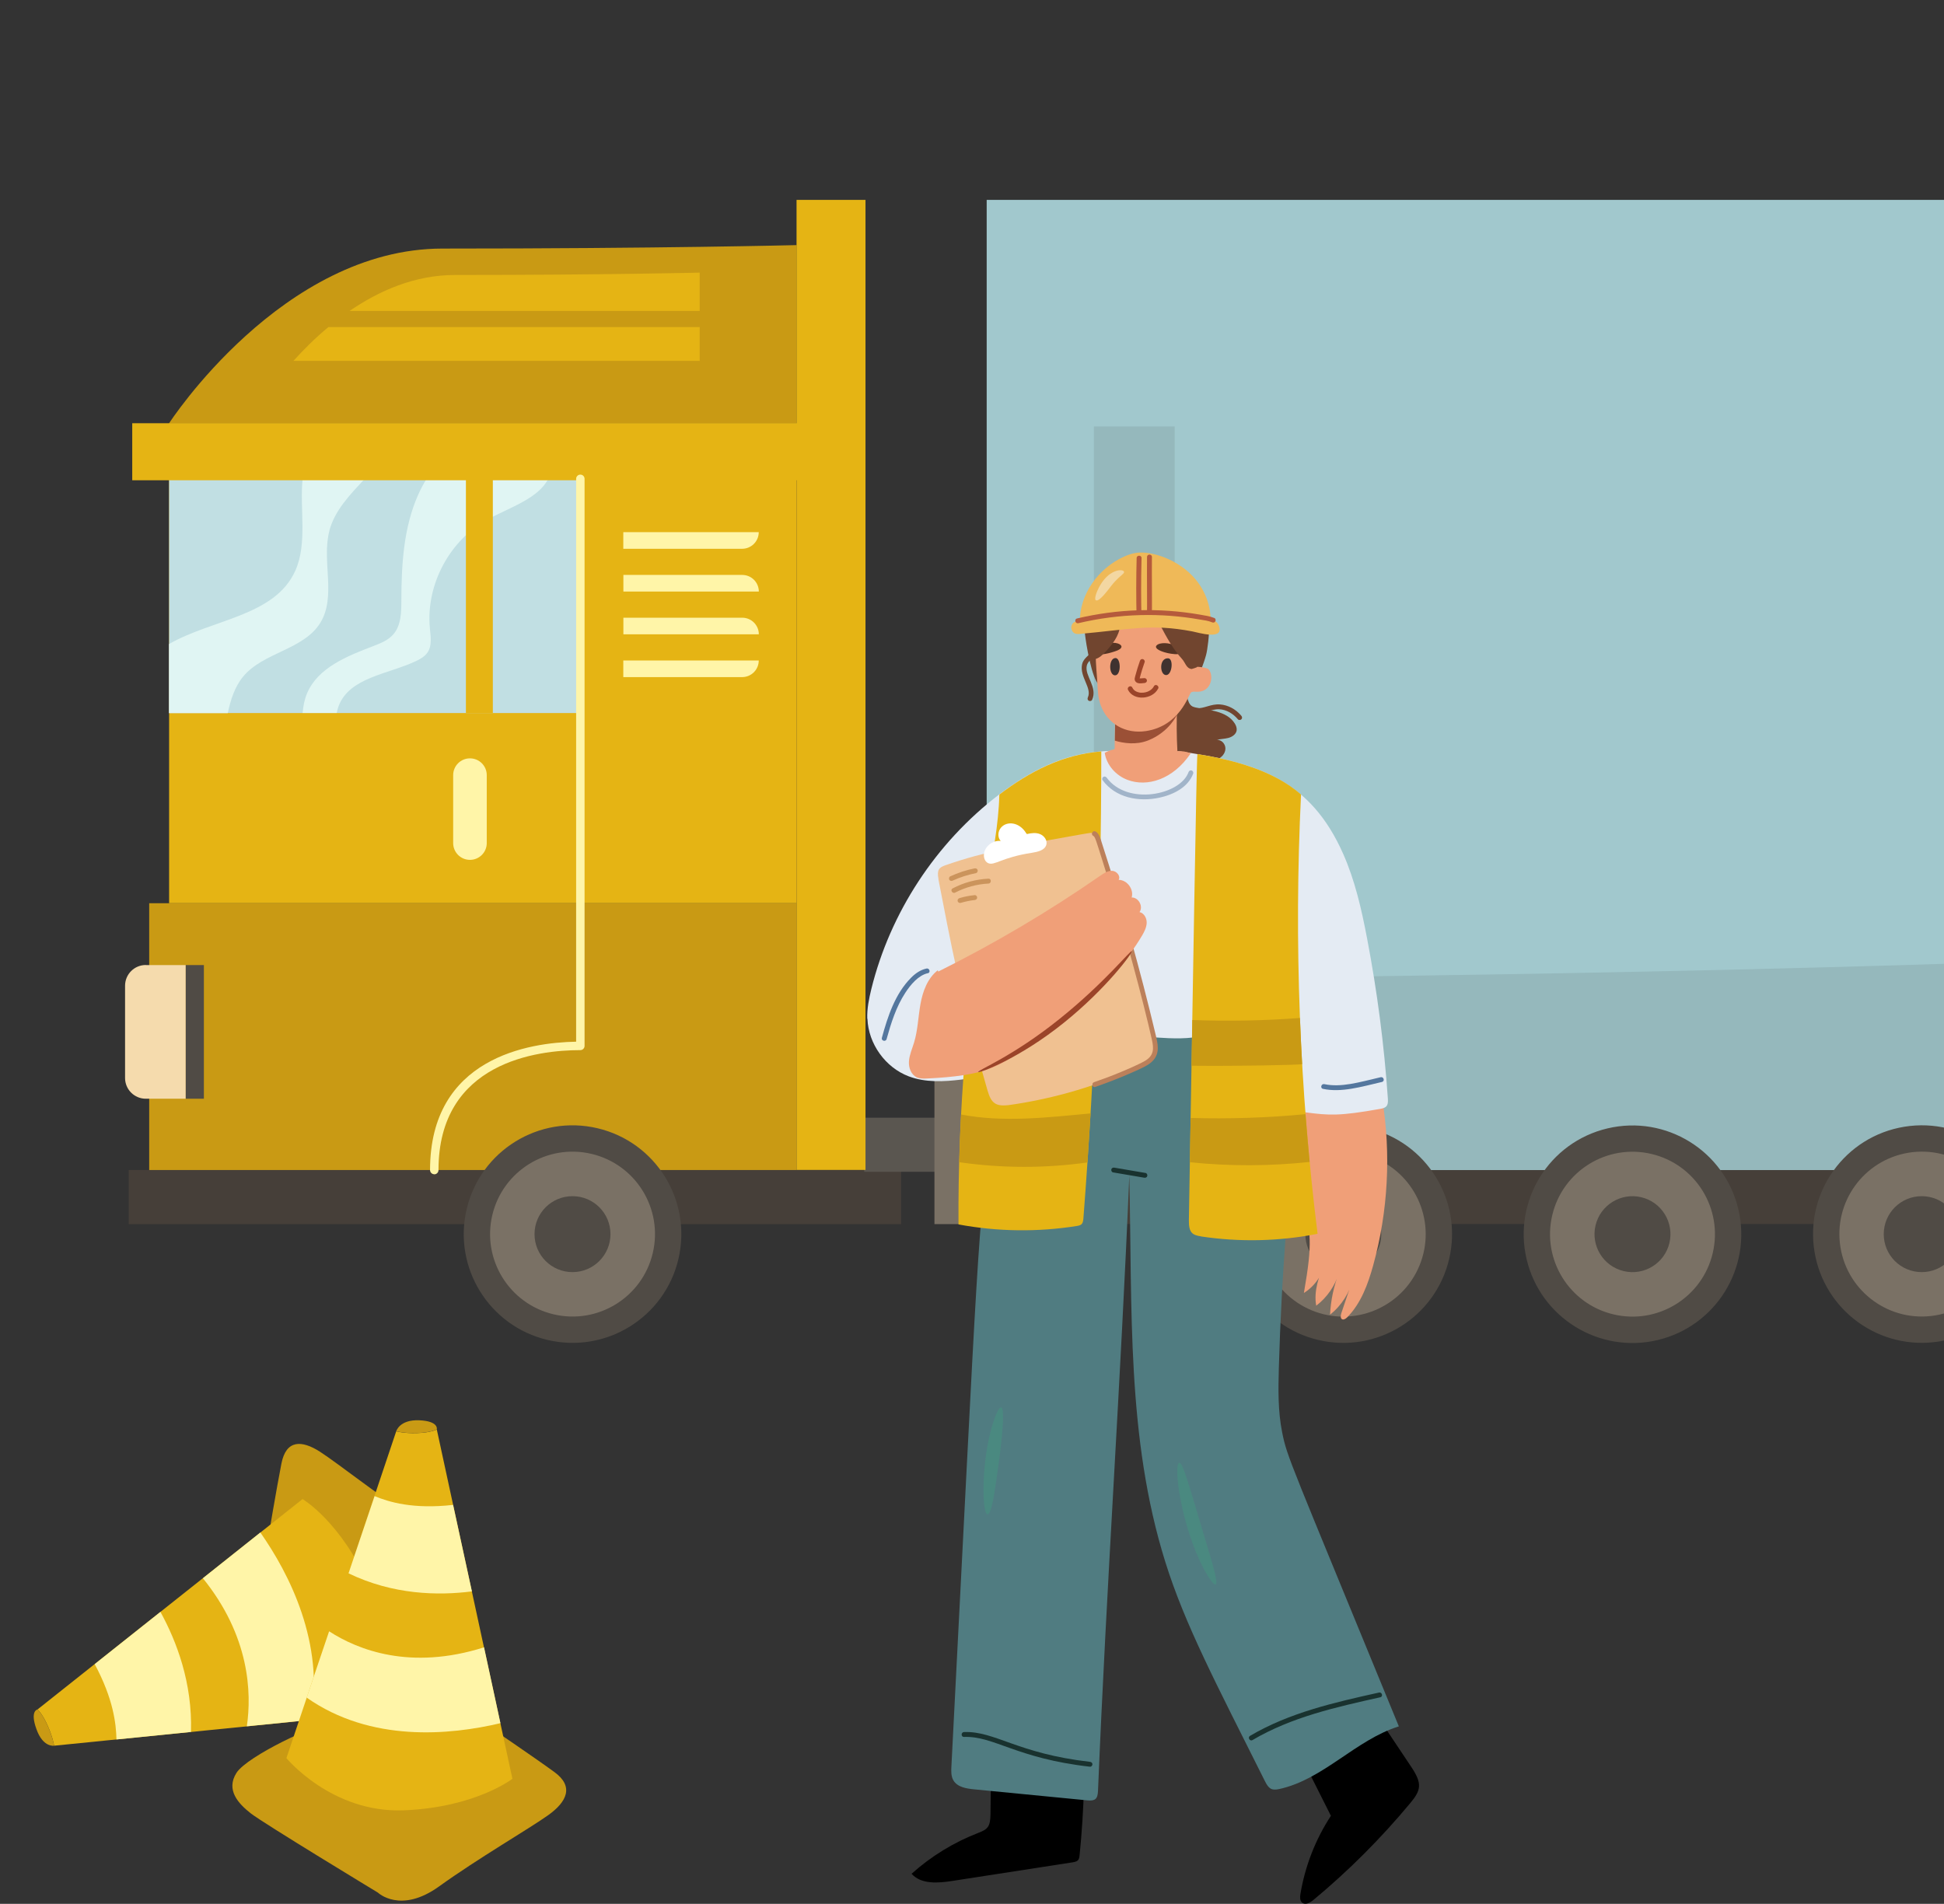 <?xml version="1.0" encoding="UTF-8"?><svg id="b" xmlns="http://www.w3.org/2000/svg" width="230.36" height="225.64" xmlns:xlink="http://www.w3.org/1999/xlink" viewBox="0 0 230.36 225.64"><rect x="0" y="0" width="230.36" height="225.64" fill="#333333" stroke="none"/><defs><clipPath id="e"><rect width="230.36" height="171.29" fill="none"/></clipPath></defs><g id="c"><g id="d"><g clip-path="url(#e)"><rect x="20.04" y="50.16" width="74.35" height="56.89" fill="#e5b414"/><rect x="20.04" y="56.75" width="48.73" height="27.76" fill="#c1dfe3"/><path d="M39.03,62.92c-.94,3.58.87,7.77-1.09,10.92-1.99,3.19-6.75,3.46-9.14,6.36-1,1.22-1.48,2.78-1.81,4.32h-6.96v-8.19c5.18-2.97,12.53-3.29,14.96-8.68,1.47-3.26.5-7.4.87-10.89h7.35c-1.75,1.89-3.55,3.72-4.19,6.17Z" fill="#e0f5f3"/><path d="M64.96,56.75c-1.12,2.28-4.5,3.39-7.01,4.72-4.62,2.44-7.51,7.8-7.01,12.99.09.96.27,2.02-.25,2.83-.32.49-.85.8-1.37,1.05-3.33,1.58-7.95,1.93-9.21,5.39-.09.25-.16.51-.21.77h-4.04c.07-.79.21-1.57.52-2.31,1.28-3.07,4.78-4.44,7.89-5.63.86-.33,1.75-.69,2.35-1.39.91-1.06.94-2.59.94-3.99.01-4.27.26-8.64,1.99-12.54.29-.65.63-1.29,1.01-1.91h14.41Z" fill="#e0f5f3"/><rect x="55.21" y="56.75" width="3.19" height="27.76" fill="#e5b414"/><rect x="17.68" y="107.05" width="76.71" height="31.7" fill="#c99a14"/><path d="M52.43,29.46c25.77,0,41.97-.41,41.97-.41v21.11H20.04s13.38-20.7,32.39-20.7Z" fill="#c99a14"/><path d="M82.91,32.31v4.54h-41.48c3.48-2.39,7.72-4.26,12.48-4.26,17.81,0,29.01-.28,29.01-.28Z" fill="#e5b414"/><path d="M38.92,38.76h43.99v4.01h-48.14c1.13-1.25,2.52-2.66,4.15-4.01Z" fill="#e5b414"/><rect x="15.67" y="50.16" width="78.89" height="6.76" fill="#e5b414"/><path d="M87.94,65.04h-14.08v-1.97h16.05c0,1.09-.88,1.97-1.97,1.97Z" fill="#fff5a8"/><path d="M89.92,70.11h-16.05v-1.97h14.08c1.09,0,1.97.88,1.97,1.97h0Z" fill="#fff5a8"/><path d="M89.92,75.18h-16.05v-1.97h14.08c1.09,0,1.97.88,1.97,1.97h0Z" fill="#fff5a8"/><path d="M87.94,80.25h-14.08v-1.97h16.05c0,1.09-.88,1.97-1.97,1.97Z" fill="#fff5a8"/><path d="M55.69,101.91h0c-1.1,0-1.99-.89-1.99-1.99v-8.05c0-1.1.89-1.99,1.99-1.99h0c1.1,0,1.99.89,1.99,1.99v8.05c0,1.1-.89,1.99-1.99,1.99Z" fill="#fff5a8"/><path d="M17.28,114.38h4.73v15.84h-4.73c-1.36,0-2.46-1.1-2.46-2.46v-10.93c0-1.36,1.1-2.46,2.46-2.46Z" fill="#f5dbad"/><rect x="22.01" y="114.38" width="2.15" height="15.84" transform="translate(46.17 244.6) rotate(180)" fill="#504b45"/><rect x="15.25" y="138.67" width="91.53" height="6.41" fill="#463f39"/><rect x="102.41" y="132.47" width="8.52" height="6.41" fill="#5a5650"/><rect x="94.39" y="23.69" width="8.17" height="114.97" fill="#e5b414"/><circle cx="67.85" cy="146.27" r="12.89" transform="translate(-90.1 178.7) rotate(-76.72)" fill="#504b45"/><circle cx="67.85" cy="146.27" r="9.77" transform="translate(-90.1 178.7) rotate(-76.72)" fill="#7a7165"/><path d="M72.34,146.27c0,2.48-2.01,4.5-4.5,4.5s-4.5-2.01-4.5-4.5,2.01-4.5,4.5-4.5,4.5,2.01,4.5,4.5Z" fill="#504b45"/><path d="M51.46,139.17c-.27,0-.5-.22-.5-.5,0-13.32,11.72-15.11,17.31-15.21V56.75c0-.27.22-.5.5-.5s.5.22.5.5v67.21c0,.27-.22.5-.5.5-5.05,0-16.81,1.39-16.81,14.22,0,.27-.22.5-.5.5Z" fill="#fff5a8"/><rect x="127.2" y="128.91" width="139.35" height="16.16" fill="#463f39"/><rect x="110.73" y="125.69" width="16.54" height="19.39" fill="#7a7165"/><rect x="116.92" y="23.69" width="308.04" height="114.97" fill="#a1c8cd"/><path d="M424.97,23.69v114.97H116.92v-22.59c33.44-.07,231.3-1.1,254.9-16.05,21.98-13.92,25.54-63.41,26.09-76.32h27.05Z" fill="#95b8bc"/><rect x="129.62" y="50.54" width="9.58" height="47.88" fill="#95b8bc"/><circle cx="159.18" cy="146.27" r="12.89" transform="translate(-19.75 267.59) rotate(-76.72)" fill="#504b45"/><circle cx="159.18" cy="146.27" r="9.77" transform="translate(-36.88 237.36) rotate(-67.5)" fill="#7a7165"/><path d="M163.68,146.27c0,2.48-2.01,4.5-4.5,4.5s-4.5-2.01-4.5-4.5,2.01-4.5,4.5-4.5,4.5,2.01,4.5,4.5Z" fill="#504b45"/><circle cx="193.45" cy="146.27" r="12.89" transform="translate(-28.43 48.36) rotate(-13.28)" fill="#504b45"/><circle cx="193.45" cy="146.27" r="9.77" transform="translate(6.65 300.95) rotate(-76.72)" fill="#7a7165"/><circle cx="193.45" cy="146.27" r="4.5" transform="translate(6.65 300.95) rotate(-76.72)" fill="#504b45"/><circle cx="227.73" cy="146.27" r="12.89" transform="translate(-20.49 38.37) rotate(-9.22)" fill="#504b45"/><circle cx="227.73" cy="146.27" r="9.77" transform="translate(-20.49 38.37) rotate(-9.22)" fill="#7a7165"/><path d="M232.22,146.27c0,2.48-2.01,4.5-4.5,4.5s-4.5-2.01-4.5-4.5,2.01-4.5,4.5-4.5,4.5,2.01,4.5,4.5Z" fill="#504b45"/></g><path d="M38.72,200.4c.07.96,6.51,7.09,8.7,7.45,2.17.36,2.95-1.66,3.38-3.5.43-1.84,2.3-17.55,2.3-17.55,0,0,1.16-3.47-3.31-6.34-4.48-2.85-9.69-6.99-11.87-8.4-2.17-1.39-4.01-1.44-4.57,1.39-.56,2.83-1.69,9.56-1.69,9.56l7.06,17.39Z" fill="#c99a14" fill-rule="evenodd"/><path d="M6.41,206.9l37.32-3.75s3.49-7.51.04-15.18c-3.43-7.69-7.92-10.3-7.92-10.3l-31.4,24.93s.59.53,1.2,1.93c.62,1.39.76,2.37.76,2.37h0Z" fill="#e5b414" fill-rule="evenodd"/><path d="M13.8,206.16l8.83-.89c.18-5.83-1.71-10.76-3.62-14.23l-7.79,6.19c2.21,4.11,2.54,7.06,2.58,8.93h0ZM29.25,204.6l7.58-.76c1.66-9.1-2.55-17.32-5.98-22.21l-6.81,5.42c5.56,6.87,5.79,13.58,5.21,17.55h0Z" fill="#fff5a8" fill-rule="evenodd"/><path d="M6.41,206.9s-1.31.24-2.09-1.96c-.8-2.2.13-2.34.13-2.34,0,0,.59.53,1.2,1.93.62,1.39.76,2.37.76,2.37h0Z" fill="#c99a14" fill-rule="evenodd"/><path d="M45.01,198.68s.61-7.02-2-12.35c1.47,2.11,3.35,8.34,2,12.35h0Z" fill="#2b2468" fill-rule="evenodd"/><path d="M47.41,207.85s2.34-.04,3.32-3.21c0,0-.43,2.11-1.56,2.97-1.13.86-1.77.24-1.77.24h0Z" fill="#2b2468" fill-rule="evenodd"/><path d="M52.22,193.98s-.06-3.41.64-5.21c0,0-.07,1.81-.21,2.7-.12.91-.43,2.51-.43,2.51h0Z" fill="#2b2468" fill-rule="evenodd"/><path d="M38.66,204.47c-.91-.3-9.36,3.64-10.64,5.65-1.28,2.03.22,3.64,1.71,4.81,1.5,1.17,15.05,9.38,15.05,9.38,0,0,2.67,2.57,7.26-.74,4.59-3.31,10.67-6.83,12.91-8.43,2.24-1.6,3.09-3.41.74-5.12-2.34-1.71-8-5.55-8-5.55h-19.02Z" fill="#c99a14" fill-rule="evenodd"/><path d="M46.95,169.64l-13.01,38.73s5.34,6.5,13.87,6.19c8.53-.33,12.91-3.74,12.91-3.74l-8.96-41.4s-.74.39-2.3.43c-1.54.06-2.51-.21-2.51-.21h0Z" fill="#e5b414" fill-rule="evenodd"/><path d="M44.39,177.31l-3.09,9.16c5.25,2.54,10.59,2.66,14.62,2.14l-2.23-10.25c-4.73.53-7.58-.33-9.3-1.04h0ZM39,193.34l-2.66,7.86c7.6,5.34,16.96,4.45,22.96,3.03l-1.94-8.99c-8.74,2.77-14.97.3-18.36-1.9h0Z" fill="#fff5a8" fill-rule="evenodd"/><path d="M46.95,169.64s.37-1.4,2.72-1.31c2.36.1,2.09,1.08,2.09,1.08,0,0-.74.39-2.3.43-1.54.06-2.51-.21-2.51-.21h0Z" fill="#c99a14" fill-rule="evenodd"/><path d="M142.19,73.03c.52.98.88.35,1.05,1.45.09.58-.16,2.57-.32,3.14-.26.98-.87,2.59-1.48,3.4-.61.81-.98,1.31-.56,2.23.19.41.42.52.83.61,1.41.31,3.64.34,4.61,1.89.15.24.26.53.22.82-.07.46-.53.77-.99.89-.45.12-.94.11-1.39.24.56-.08,1.07.47,1.05,1.04s-.45,1.05-.97,1.26c-1.07.44-2.27-.1-3.31-.23-1.61-.21-3.39.34-4.79-.48-.63-.37-1.08-.98-1.52-1.56-2.91-3.92-2.68-4.27-3.49-5.4-.38-.54-.87-1-1.2-1.57-.8-1.38-1.42-5.63-1.39-6.01.05-.83,1.08-1.36,1.78-1.81.71-.45,1.54-.65,2.36-.79,3.04-.5,6.19-.25,9.11.73l.4.17Z" fill="#71452f"/><path d="M130.75,76.86c-.4.35-.79.7-1.19,1.05-.32.28-.68.55-.78.99-.27,1.21,1.33,2.55.63,4.05-.07.14-.27.18-.4.1-.14-.08-.17-.25-.1-.4.51-1.1-.99-2.43-.69-3.89.13-.64.54-.92,2.12-2.32.28-.25.69.16.41.41h0Z" fill="#71452f"/><path d="M140.96,83.45c.16.3.5.44.83.48.87.08,1.71-.53,2.79-.44.92.07,1.85.54,2.52,1.35.1.12.12.29,0,.41-.1.1-.31.12-.41,0-.55-.66-1.35-1.15-2.22-1.19-.97-.04-1.79.59-2.86.43-.47-.07-.92-.31-1.15-.74-.18-.33.32-.62.5-.29h0Z" fill="#71452f"/><path d="M163.79,130.22c1.06,6.56.7,13.34-1.07,19.75-.62,2.24-1.45,4.51-3.08,6.16-.48.49-.94.25-.7-.48.47-1.38.93-2.77,1.4-4.15-.39,1.69-1.37,3.24-2.73,4.31.08-1.69.44-3.38,1.05-4.96-.45,1.54-1.41,2.93-2.69,3.9-.33-1.78.36-3.57,1.04-5.25-.24,1.53-1.18,2.93-2.5,3.74,1.08-6.22.75-6.83-.02-11.51-.49-2.98-.68-5.99-.87-9-.06-.98-.12-2.01.27-2.91.52-1.22,1.78-2,3.07-2.27,1.29-.27,2.64-.11,3.94.1l2.89,2.57Z" fill="#f09f78"/><path d="M128.45,211.8c-.08,2.7-.25,5.39-.52,8.08-.06.57-.19.74-.82.84-4.76.74-9.52,1.47-14.28,2.21-1.68.26-3.67.42-4.81-.85,2.31-2.08,5.01-3.73,7.91-4.85,1.1-.42,1.42-.72,1.44-2.18.02-1.85.04-3.69.06-5.54.01-1.17.29-1.61,1.72-1.77,1.65-.18,3.34-.37,4.97-.06,1.63.31,3.24,1.2,4.01,2.67l.31,1.44Z"/><path d="M163.1,203.22c1.38,2.07,2.76,4.14,4.15,6.22,1.28,1.92,1.16,2.71-.11,4.23-3.47,4.18-7.32,8.04-11.5,11.51-.38.32-.95.64-1.34.32-.28-.24-.26-.67-.2-1.04.55-3.29,1.78-6.46,3.61-9.25-1.38-2.75-2.77-5.5-4.15-8.26-.36-.71-.72-1.46-.75-2.25-.05-1.43,1.01-2.7,2.29-3.34s2.74-.75,4.16-.86l3.83,2.71Z"/><path d="M152.45,145.26c-.45,5.62-.75,11.24-.91,16.87-.07,2.55-.11,5.12.39,7.62.6,3.01.81,3.12,13.83,34.86-5.13,1.6-8.94,6.3-14.19,7.43-.89.19-1.23-.03-1.69-.96-5.76-11.53-9.46-18.49-11.8-25.98-4.6-14.72-3.9-29.94-4.26-45.8-1,24.34-2.71,48.62-3.71,72.97-.04.97-.36,1.19-1.24,1.11-4.48-.44-8.97-.87-13.45-1.31-.92-.09-1.98-.26-2.45-1.07-.28-.49-.26-1.09-.23-1.65,3.13-60.51,3.13-65.14,4.82-75.03,1.93-11.29,6.17-14.41,13.92-15.31,3.82-.44,7.87-.29,11.25,1.54,3.38,1.83,5.89,5.67,5.22,9.46l4.51,15.25Z" fill="#507c81"/><path d="M102.79,120.74c.11,2.97,2.12,5.78,4.9,6.83,1.96.74,4.14.64,6.22.38,3.28-.4,6.91-1.28,10.37-2.63,2.32-.9,4.56-2,7.01-2.37,3.8-.57,7.75.69,11.48-.24.59,2.51,1.29,5,2.08,7.46.13.41.27.83.55,1.16.94,1.11,2.7.57,4.13.32,1.7-.3,3.42-.05,5.14.18,2.82.37,4.04.46,8.9-.41.72-.13.95-.34.89-1.21-.44-6.38-1.27-12.74-2.47-19.02-.65-3.41-1.42-6.82-2.83-10-3.86-8.71-10.07-10.89-19.66-12.17l1.15.89c-8.34-1.39-13.98-2.03-22.25,4.25-7.53,5.74-12.92,14.03-15.15,23.06-.28,1.15-.52,2.33-.48,3.52Z" fill="#e4ebf3"/><path d="M142.3,146.54c4.58.69,9.28.59,13.83-.31-2.12-17.02-2.82-34.45-1.96-52.07-3.32-2.88-7.93-4.08-12.28-4.79-.12,1.16-.51,26.22-1.01,55.25-.02,1.45.39,1.76,1.42,1.91Z" fill="#e5b414"/><path d="M113.59,145.12c4.62.86,9.39.92,14.03.18.53-.09.71-.23.76-.88,1.36-17.63,2.12-36.18,2.12-55.36-4.54.35-8.44,2.34-12.08,5.11-.09,3.61-.81,7.18-1.44,10.74-2.34,13.27-3.48,26.75-3.4,40.23Z" fill="#e5b414"/><path d="M114.28,126.15c14.83.24,14.5.25,15.26.21.1-1.89.19-3.79.27-5.68-.04,0-.08,0-.12,0-5.6.42-8.09-.73-9.85-.6-1.49.11-2.83,1.02-3.79,2.17-.69.83-1.22,1.78-1.69,2.76,0,.02-.02.2-.09,1.13Z" fill="#e3cdc7"/><path d="M111.21,104.19c-.21-1.09.06-1.37.79-1.63,4.65-1.64,9.52-2.51,14.38-3.36,2.75-.48,2.97-.58,3.29-.4.26.15.38.46.47.75,2.51,7.7,4.7,15.49,6.57,23.37.45,1.89.17,2.61-1.64,3.46-4.86,2.26-10.05,3.81-15.36,4.57-1.74.25-2.25-.2-2.69-1.71-3.29-11.41-4.41-17.83-5.82-25.03Z" fill="#f0c191"/><path d="M129.82,98.54c.46.27.58.83.73,1.31,2.43,7.49,4.56,15.07,6.38,22.73.27,1.13.53,2.18-.27,3.09-.5.57-1.33.92-2.69,1.52-1.46.64-2.83,1.16-4.18,1.63-.35.12-.5-.44-.15-.56,1.09-.38,2.18-.78,3.24-1.23.6-.25,2.34-.99,2.9-1.36.95-.62.96-1.37.71-2.48-1.03-4.58-3.2-12.75-5.6-20.38-1.07-3.4-1.1-3.61-1.36-3.76-.32-.19-.03-.69.29-.5h0Z" fill="#bc805a"/><path d="M121.69,98.85c.52-.12,1.07-.19,1.56.01s.88.74.74,1.25c-.18.67-1.02.85-1.7.96-3.62.55-4.43,1.56-5.19,1.23-.44-.19-.58-.77-.48-1.23.19-.86,1.09-1.5,1.96-1.4-.4-.44-.34-1.17.06-1.61.71-.78,2.16-.63,2.96.69l.08.1Z" fill="#fff"/><path d="M111.16,115.16c6.67-3.32,13.1-7.12,19.22-11.37.43-.3.9-.61,1.42-.58s1.02.62.76,1.07c1,0,1.83,1.13,1.54,2.09.81-.03,1.41,1.07.93,1.73.54.12.87.72.85,1.28-.02.55-.29,1.07-.57,1.54-3.3,5.55-8.66,9.52-13.88,13.31-3.04,2.21-4.75,3.27-11.56,3.59-.42.02-.86.03-1.24-.14-.68-.32-.98-1.16-.92-1.92.06-.75.38-1.46.6-2.18.45-1.47.49-3.04.76-4.56.27-1.52.84-3.08,2.06-4.03l.05.17Z" fill="#f09f78"/><path d="M129.16,209.39c-8.75-.99-11.37-3.66-14.93-3.53-.37.01-.37-.56,0-.58,3.7-.13,6.31,2.55,14.93,3.53.16.02.29.12.29.29,0,.14-.13.31-.29.29h0Z" fill="#19322f"/><path d="M163.56,201.16c-5.31,1.18-10.54,2.36-15.14,5.07-.32.19-.61-.31-.29-.5,4.67-2.75,10-3.96,15.28-5.13.36-.08.52.48.15.56h0Z" fill="#19322f"/><path d="M135.59,139.58c-1.23-.21-2.46-.42-3.7-.63-.15-.03-.24-.22-.2-.36.04-.16.2-.23.36-.2,1.23.21,2.46.42,3.7.63.15.03.24.22.2.36-.04.16-.2.23-.36.2h0Z" fill="#19322f"/><path d="M113.66,137.74c5.03.73,10.16.74,15.2.03.13-1.94.25-3.87.37-5.81-5.12.48-10.33,1.1-15.34.13-.1,1.88-.17,3.76-.22,5.65Z" fill="#c99a14"/><path d="M141,137.75c4.71.48,9.48.47,14.19-.04-.18-1.88-.34-3.77-.49-5.66-4.52.43-9.07.58-13.61.45-.03,1.75-.06,3.5-.09,5.25Z" fill="#c99a14"/><path d="M141.19,126.31c5.7.06,12.33-.09,13.11-.18-.1-1.82-.19-3.65-.26-5.48-4.24.32-8.5.4-12.75.24-.01.58-.07,4.18-.09,5.41Z" fill="#c99a14"/><path d="M163.77,128.23c-2.56.6-4.83,1.28-7,.82-.36-.08-.21-.63.15-.56,1.98.42,4.07-.2,6.69-.82.36-.08.52.47.15.56h0Z" fill="#54779e"/><path d="M109.95,115.34c-1.12.25-2.04,1.35-2.67,2.32-1.08,1.65-1.69,3.58-2.22,5.49-.1.36-.66.21-.56-.15.69-2.52,1.56-5.2,3.44-7.1.51-.52,1.13-.96,1.85-1.11.36-.08.52.48.15.56h0Z" fill="#54779e"/><path d="M130.91,89.23c.21,1.45,1.33,2.69,2.7,3.2,2.3.87,5.37,0,7.5-3.16-.51-.18-1.05-.27-1.59-.25-.1-1.81-.11-3.59-.03-5.29l-.93-.15c-1.25.34-2.54.55-3.84.62-.89.04-1.84,0-2.56-.52,0,.47-.07,4.78-.08,5.11-.41.09-.81.24-1.18.44Z" fill="#f09f78"/><path d="M132.1,87.78c1.04.31,2.51.53,3.91-.01,2.54-.99,3.45-3.05,3.45-3.05l-6.91-.24-.4.58c-.01.9-.03,1.81-.04,2.71Z" fill="#9b5036"/><path d="M130.04,81.06c.04.84.09,1.68.37,2.47.81,2.3,2.99,3.47,5.36,3.12,4.05-.6,5.08-4.33,5.36-4.57.29-.26.9.11,1.63-.31.92-.53.98-1.98.4-2.49-.17-.15-2.04-.5-1.96.02-.31-1.96-.73-4.1-2.28-5.33-1.77-1.4-5.88-1.86-8.07.3-1.51,1.5-.89,4.82-.81,6.78Z" fill="#f09f78"/><path d="M127.96,73.75c-.06-3.31,2.22-6.43,5.24-7.78.47-.21.96-.38,1.47-.45,1.81-.25,5.04.81,6.97,3.11,1.27,1.51,1.97,3.51,1.79,5.48-1.17.11-2.35-.1-3.51-.25-3.73-.46-7.54-.25-11.2.61l-.76-.72Z" fill="#efb958"/><path d="M136.5,66.01c-.02,2.46.02,4.72,0,7.29,0,.37-.58.37-.58,0,.02-2.46-.02-4.72,0-7.29,0-.37.58-.37.58,0h0Z" fill="#b55a3c"/><path d="M135.27,66.14c-.07,2.85-.06,5.05,0,7.36,0,.37-.57.37-.58,0-.07-2.74-.06-4.99,0-7.36,0-.37.59-.37.58,0h0Z" fill="#b55a3c"/><path d="M135.64,78.47c-.47,1.33-.59,1.99-.61,1.99,0,0-.06-.1-.04-.06,0,.02-.02,0,0,0,.02,0,.06.01.02,0,.07.01.2,0,.61-.03.16,0,.29.14.29.29,0,.16-.13.28-.29.29-.26.02-.56.08-.81,0-.15-.05-.27-.16-.33-.31-.06-.17,0-.34.04-.5.16-.61.35-1.22.56-1.82.05-.15.2-.25.36-.2.14.04.25.21.2.36h0Z" fill="#9b4429"/><path d="M137.23,81.62c-.64,1.27-2.87,1.49-3.56.15-.17-.33.33-.62.5-.29.13.25.28.4.55.51-.06-.03.13.06.37.1-.05,0,.04,0,.16.01.71.02,1.26-.33,1.49-.77.17-.33.67-.04.5.29h0Z" fill="#9b4429"/><path d="M136.98,76.66c0-.15.18-.31.49-.38.68-.17,1.71.06,2.24.51.25.21.35.44.26.57-.21.31-1.21.13-1.58.05-.38-.08-1.39-.36-1.41-.75Z" fill="#563424"/><path d="M130.18,77.49c-.18-.14-.04-.44.1-.62.44-.55,1.48-.83,2.17-.61.3.09.47.27.44.42-.03.16-.19.27-.41.38-.38.18-1.97.67-2.3.42Z" fill="#563424"/><path d="M137.53,74.19c.73,1.37,1.48,2.75,2.52,3.89.44.48.5,1.13,1.15,1.21.05,0,.57-.17.61-.2.03-.03.04-.07.05-.1.41-1.69-.07-3.41-.57-3.99-.2-.23-.46-.39-.72-.54-.85-.46-1.85-.76-2.78-.51l-.26.24Z" fill="#71452f"/><path d="M132.72,74.19c-.11,1.2-.93,2.21-1.75,3.09-.33.34-.68.69-1.14.82-.09.02-.13,0-.15-.12-.17-1.05-.14-2.13.08-3.17.03-.15.07-.3.16-.42.35-.46,1.72-.56,2.24-.59l.57.38Z" fill="#71452f"/><path d="M127.98,75.13c-.23.02-.47.03-.68-.09-.21-.13-.39-.44-.35-.76.05-.45.43-.63.75-.7,5.07-1.2,10.26-1.3,15.35-.29.51.1,1.14.28,1.36.81.78,1.88-2.49.85-3.14.73-4.92-.93-7.27-.24-13.29.3Z" fill="#efb958"/><path d="M127.63,73.3c4.83-1.14,9.71-1.3,14.59-.45.57.1,1.15.18,1.69.4.14.06.18.27.1.4-.09.15-.25.17-.4.1-.44-.19-.95-.24-1.41-.32-4.63-.82-9.5-.73-14.42.43-.36.09-.52-.47-.15-.56h0Z" fill="#b55a3c"/><path d="M129.87,71.16c-.29-.18.19-1.23.36-1.55.4-.76.87-1.27,1.31-1.58.38-.27.97-.52,1.41-.43.29.07.32.23.12.42-.26.26-.73.57-1.41,1.44-.3.38-1.41,1.92-1.79,1.68Z" fill="#f3d7a2"/><path d="M144.05,187.78c-.2.09-.74-.6-1.39-1.82-2.74-5.16-3.64-12.47-2.92-12.58.45-.07,1.17,2.75,3.32,9.88.26.85.49,1.63.67,2.28.36,1.31.53,2.16.32,2.25Z" fill="#4a8980"/><path d="M117.71,168.53c.36-1.12.72-1.78.93-1.73.79.17-.77,10.04-.93,10.85-1.1,5.67-1.96-3.06,0-9.12Z" fill="#4a8980"/><path d="M115.91,127.06c-.1-.22,4.11-1.83,9.72-6.36,5.23-4.2,8.32-8.09,8.48-7.97.17.12-2.98,4.42-8.05,8.49-5.26,4.24-10.07,6.01-10.14,5.83Z" fill="#9b4429"/><path d="M141.4,91.66c-.6,1.66-2.38,2.53-4.01,2.88-2.47.53-5.2.02-6.74-2.08-.09-.12-.02-.32.1-.39.14-.08.3-.02.39.1,2.44,3.33,8.72,2.08,9.7-.66.05-.14.19-.24.35-.2.14.04.25.21.2.35h0Z" fill="#a1b4c9"/><path d="M115.66,103.48c-.95.19-1.88.48-2.77.89-.14.07-.31.04-.4-.1-.07-.12-.04-.33.1-.4.93-.43,1.9-.75,2.9-.95.15-.03.31.04.36.2.04.14-.05.33-.2.36h0Z" fill="#cb945c"/><path d="M117.13,104.72c-1.38.07-2.73.44-3.95,1.07-.33.17-.62-.33-.29-.5,1.31-.69,2.76-1.08,4.24-1.15.37-.02.37.56,0,.58Z" fill="#cb945c"/><path d="M115.51,106.67c-.57.06-1.13.18-1.67.34-.14.04-.32-.05-.36-.2-.04-.16.05-.31.2-.36.59-.18,1.2-.3,1.82-.36.15-.02.3.14.29.29,0,.17-.13.27-.29.29h0Z" fill="#cb945c"/><path d="M138.42,78.02c.68.03.48,2.03-.26,1.99-.75-.04-.83-2.03.26-1.99Z" fill="#3f3230"/><path d="M132.17,77.99c.67-.03.71,2.05-.04,2.05s-.79-2.01.04-2.05Z" fill="#3f3230"/></g></g></svg>